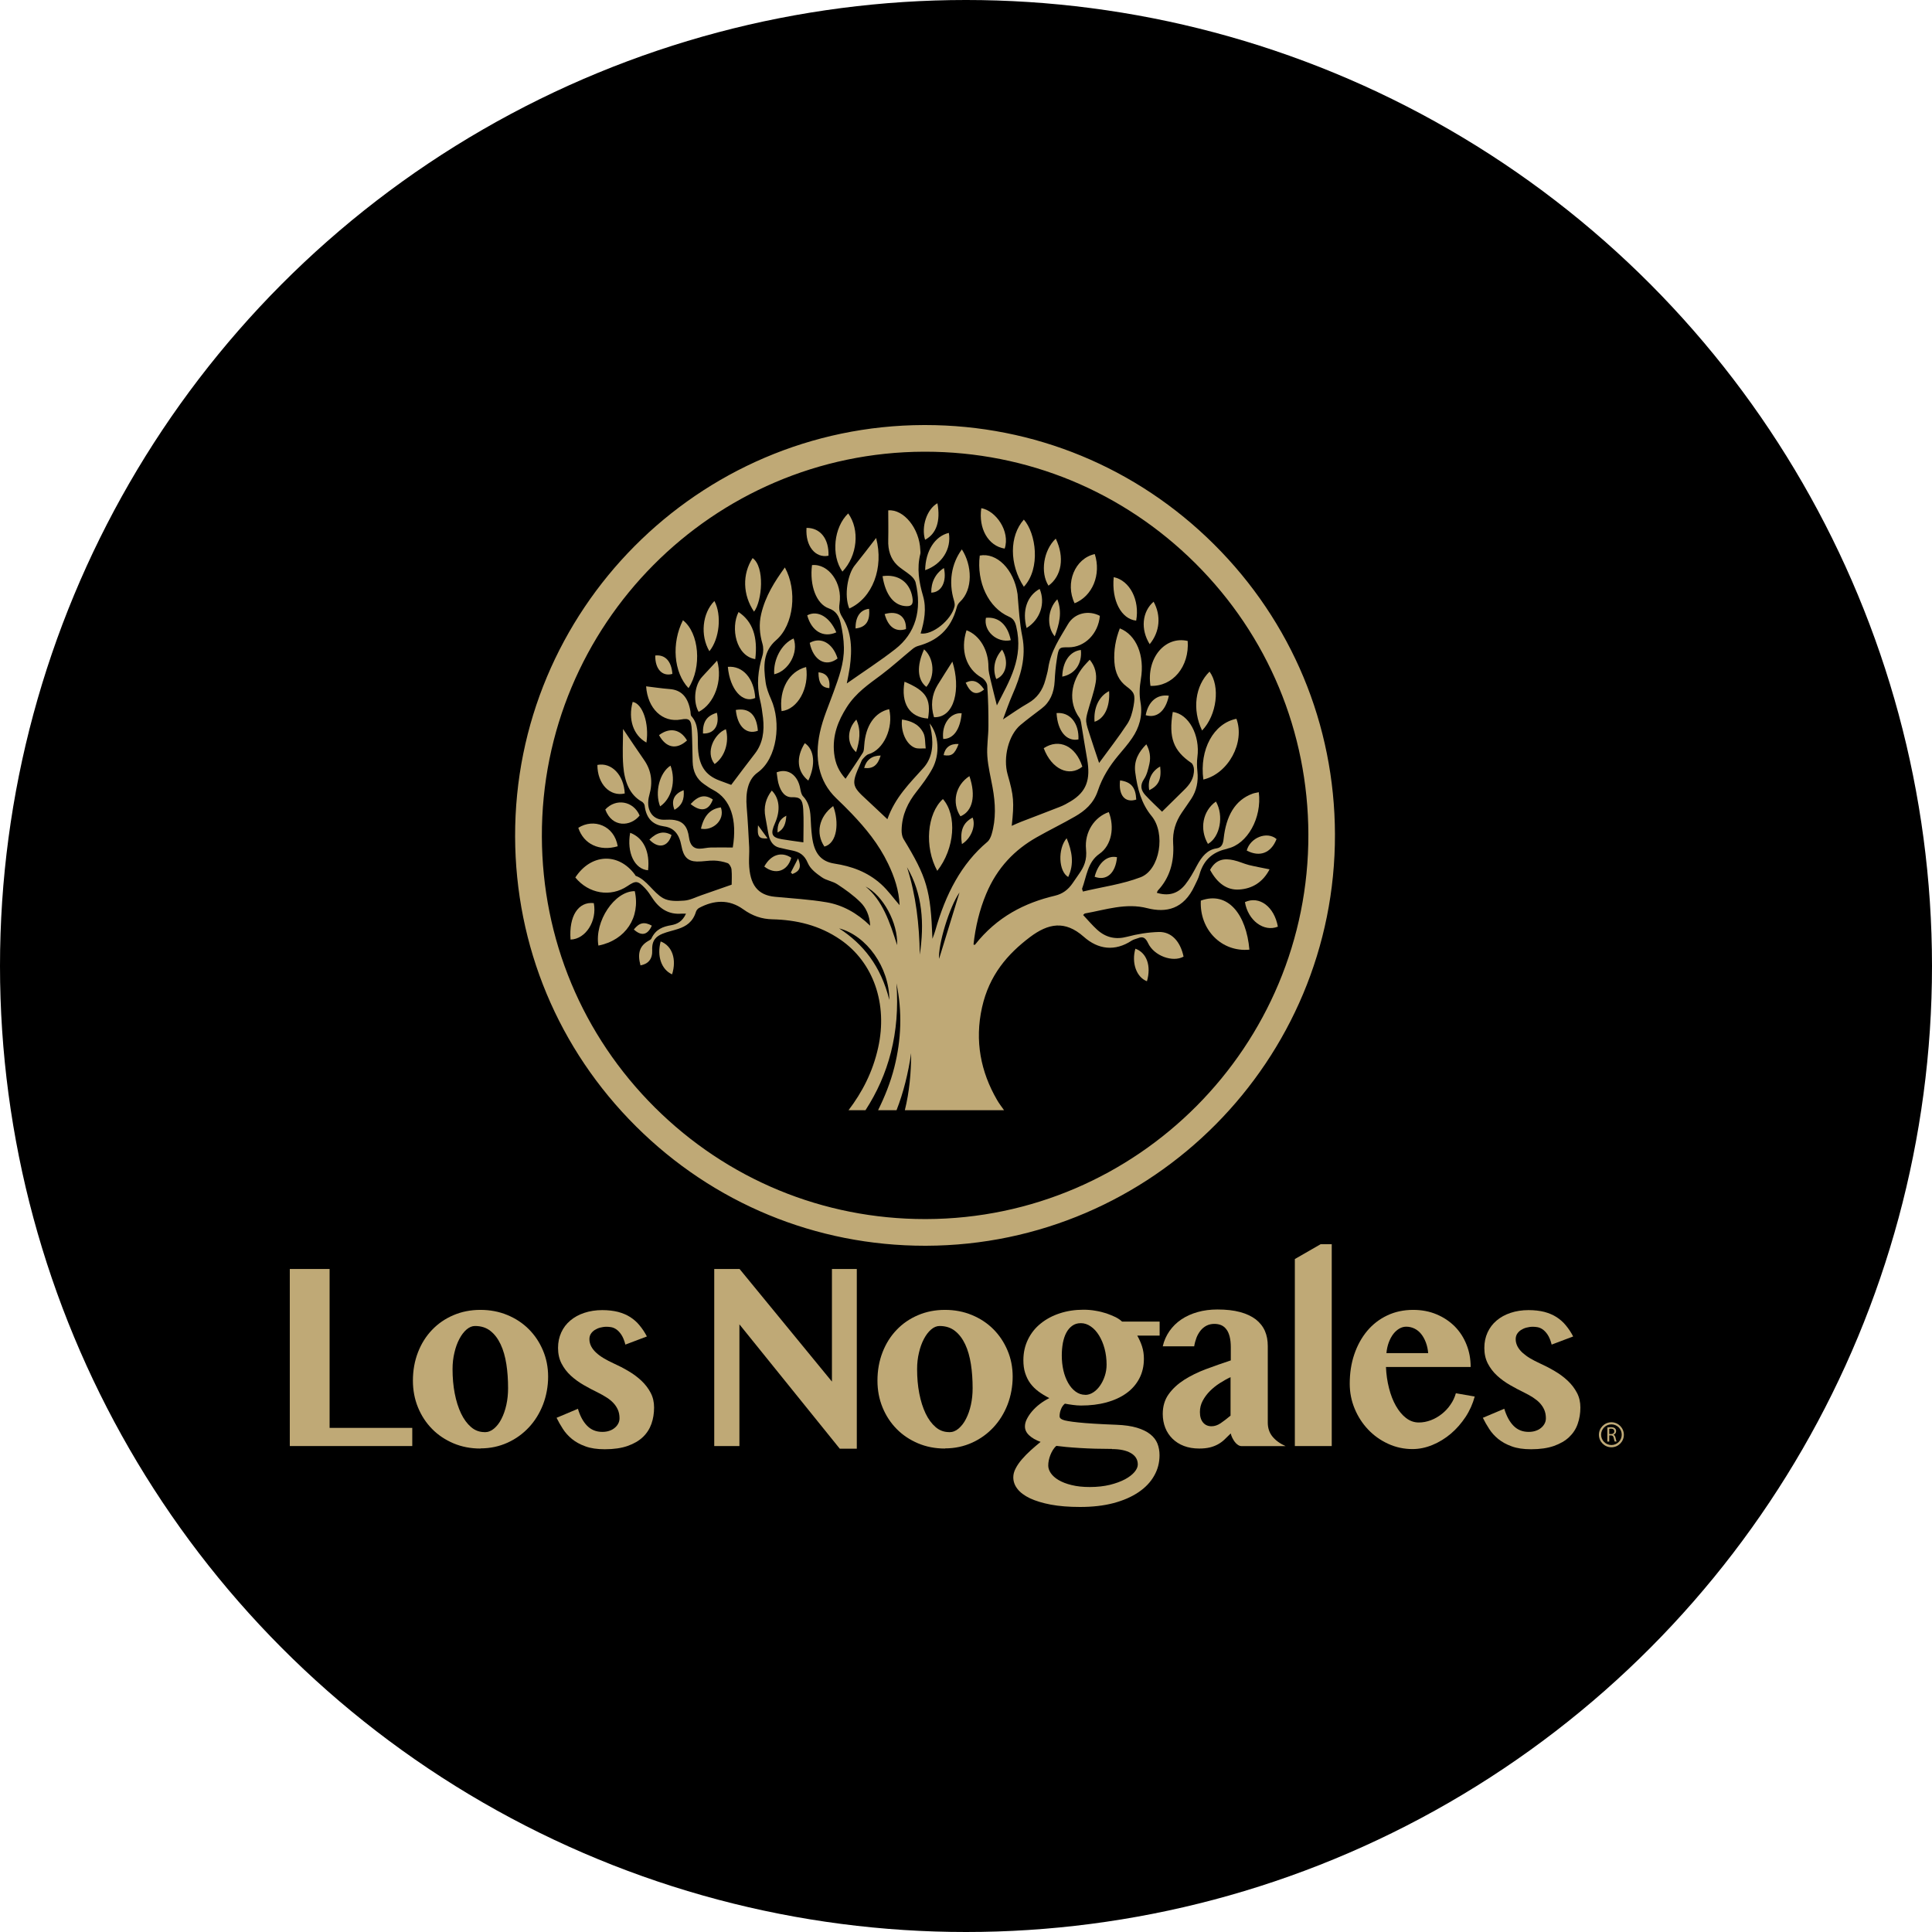 <svg width="100" height="100" viewBox="0 0 100 100" fill="none" xmlns="http://www.w3.org/2000/svg">
<circle cx="50" cy="50" r="50" fill="black"/>
<g clip-path="url(#clip0_2667_11052)">
<path d="M62.155 46.616C62.078 48.118 63.228 49.292 64.669 49.154C64.511 47.344 63.564 46.102 62.155 46.616Z" fill="#BFA976"/>
<path d="M62.285 40.349C63.58 40.046 64.45 38.423 63.997 37.204C62.815 37.443 62.078 38.791 62.285 40.349Z" fill="#BFA976"/>
<path d="M32.856 46.126C31.811 46.118 30.763 47.688 30.973 48.943C32.374 48.668 33.159 47.49 32.856 46.126Z" fill="#BFA976"/>
<path d="M43.959 31.497C45.161 30.954 45.756 29.392 45.348 27.845C44.971 28.331 44.611 28.809 44.238 29.27C43.89 29.703 43.672 30.8 43.959 31.497Z" fill="#BFA976"/>
<path d="M63.847 44.523C63.39 44.426 62.949 44.45 62.633 45.025C63.001 45.705 63.499 46.09 64.155 46.041C64.799 45.996 65.353 45.685 65.713 44.997C65.345 44.92 64.993 44.859 64.645 44.774C64.377 44.705 64.118 44.58 63.847 44.523Z" fill="#BFA976"/>
<path d="M59.548 35.5C60.706 35.545 61.568 34.496 61.475 33.176C60.301 32.905 59.33 34.063 59.548 35.5Z" fill="#BFA976"/>
<path d="M48.513 45.074C49.42 43.92 49.546 42.204 48.805 41.358C47.979 42.111 47.837 43.847 48.513 45.074Z" fill="#BFA976"/>
<path d="M52.994 26.894C52.241 27.74 52.237 29.213 52.994 30.371C53.881 29.416 53.622 27.602 52.994 26.894Z" fill="#BFA976"/>
<path d="M35.349 32.104C34.75 33.286 34.864 34.8 35.637 35.617C36.341 34.533 36.191 32.76 35.349 32.104Z" fill="#BFA976"/>
<path d="M56.666 28.679C55.638 28.902 55.115 30.173 55.621 31.225C56.548 30.857 57.006 29.74 56.666 28.679Z" fill="#BFA976"/>
<path d="M49.295 34.245C49.044 34.646 48.781 35.043 48.53 35.456C48.222 35.966 48.165 36.528 48.343 37.123C49.424 37.16 49.736 35.626 49.295 34.245Z" fill="#BFA976"/>
<path d="M43.903 26.574C43.154 27.295 43.008 28.74 43.603 29.586C44.38 28.768 44.514 27.424 43.903 26.574Z" fill="#BFA976"/>
<path d="M62.605 34.763C61.86 35.496 61.698 36.731 62.22 37.811C62.985 37.018 63.167 35.524 62.605 34.763Z" fill="#BFA976"/>
<path d="M36.163 36.844C36.976 36.439 37.422 35.221 37.118 34.193C36.867 34.464 36.62 34.731 36.373 34.998C36.341 35.035 36.309 35.071 36.276 35.111C35.936 35.565 35.883 36.358 36.163 36.848V36.844Z" fill="#BFA976"/>
<path d="M54.023 38.726C54.428 39.811 55.338 40.236 56.022 39.682C55.682 38.617 54.828 38.2 54.023 38.726Z" fill="#BFA976"/>
<path d="M40.454 36.808C41.292 36.715 41.895 35.617 41.725 34.525C40.838 34.751 40.312 35.686 40.454 36.808Z" fill="#BFA976"/>
<path d="M31.973 43.803C31.795 42.726 30.727 42.341 29.933 42.847C30.208 43.693 31.03 44.082 31.973 43.803Z" fill="#BFA976"/>
<path d="M39.093 34.116C39.231 32.962 38.952 32.16 38.227 31.679C37.806 32.505 38.098 33.958 39.093 34.116Z" fill="#BFA976"/>
<path d="M58.808 32.124C59.002 31.072 58.484 30.047 57.646 29.873C57.529 31.076 58.031 32.039 58.808 32.124Z" fill="#BFA976"/>
<path d="M52.002 28.396C52.298 27.501 51.545 26.433 50.792 26.303C50.638 27.36 51.152 28.262 52.002 28.396Z" fill="#BFA976"/>
<path d="M46.817 35.285C46.623 36.411 47.072 37.127 48.036 37.192C48.202 36.164 47.934 35.755 46.817 35.285Z" fill="#BFA976"/>
<path d="M47.222 30.901C47.084 30.132 46.493 29.703 45.68 29.821C45.834 30.817 46.291 31.363 46.922 31.375C47.222 31.383 47.279 31.233 47.222 30.901Z" fill="#BFA976"/>
<path d="M29.532 48.632C30.318 48.612 30.913 47.664 30.735 46.745C29.933 46.656 29.439 47.417 29.532 48.632Z" fill="#BFA976"/>
<path d="M38.956 28.886C38.414 29.715 38.442 30.792 39.029 31.659C39.45 31.108 39.596 29.347 38.956 28.886Z" fill="#BFA976"/>
<path d="M64.438 46.693C64.596 47.644 65.414 48.255 66.142 47.964C65.956 46.928 65.183 46.349 64.438 46.693Z" fill="#BFA976"/>
<path d="M39.09 36.127C39.033 35.12 38.45 34.448 37.673 34.516C37.778 35.686 38.438 36.427 39.09 36.127Z" fill="#BFA976"/>
<path d="M54.646 27.878C54.007 28.485 53.837 29.634 54.27 30.315C54.954 29.817 55.112 28.849 54.646 27.878Z" fill="#BFA976"/>
<path d="M32.337 41.07C32.293 40.115 31.653 39.447 30.921 39.593C30.921 40.576 31.568 41.248 32.337 41.07Z" fill="#BFA976"/>
<path d="M36.977 31.108C36.349 31.739 36.236 32.893 36.718 33.707C37.244 33.063 37.365 31.829 36.977 31.108Z" fill="#BFA976"/>
<path d="M31.33 41.9C31.682 42.855 32.645 42.791 33.107 42.212C32.787 41.459 31.88 41.301 31.33 41.9Z" fill="#BFA976"/>
<path d="M62.523 43.681C63.151 43.325 63.357 42.224 62.936 41.487C62.252 41.973 62.074 42.912 62.523 43.681Z" fill="#BFA976"/>
<path d="M46.688 37.245C46.615 37.864 46.903 38.524 47.348 38.702C47.522 38.771 47.724 38.73 47.914 38.739C47.878 38.467 47.902 38.148 47.793 37.933C47.546 37.451 47.121 37.314 46.688 37.241V37.245Z" fill="#BFA976"/>
<path d="M47.886 29.513C48.756 29.209 49.254 28.416 49.112 27.582C48.392 27.752 47.902 28.513 47.886 29.513Z" fill="#BFA976"/>
<path d="M49.712 42.252C50.343 41.993 50.526 41.196 50.177 40.172C49.449 40.641 49.254 41.556 49.712 42.252Z" fill="#BFA976"/>
<path d="M43.125 41.722C42.389 42.268 42.206 43.135 42.672 43.819C43.344 43.641 43.441 42.552 43.125 41.722Z" fill="#BFA976"/>
<path d="M33.544 45.045C33.649 44.086 33.313 43.365 32.617 43.106C32.431 44.134 32.848 44.993 33.544 45.045Z" fill="#BFA976"/>
<path d="M33.459 38.435C33.609 37.443 33.261 36.415 32.747 36.33C32.5 37.233 32.783 38.062 33.459 38.435Z" fill="#BFA976"/>
<path d="M53.136 32.505C53.844 32.067 54.124 31.221 53.812 30.481C53.16 30.841 52.897 31.61 53.136 32.505Z" fill="#BFA976"/>
<path d="M42.883 28.764C42.911 27.894 42.465 27.319 41.745 27.323C41.68 28.258 42.198 28.902 42.883 28.764Z" fill="#BFA976"/>
<path d="M59.71 31.144C59.115 31.659 59.026 32.573 59.508 33.343C60.038 32.699 60.107 31.861 59.71 31.144Z" fill="#BFA976"/>
<path d="M40.073 34.901C40.826 34.727 41.344 33.772 41.077 33.047C40.458 33.318 40.02 34.128 40.073 34.901Z" fill="#BFA976"/>
<path d="M41.911 33.274C42.093 34.184 42.745 34.553 43.352 34.083C43.109 33.29 42.49 32.942 41.911 33.274Z" fill="#BFA976"/>
<path d="M34.167 41.738C34.763 41.337 34.997 40.422 34.706 39.629C34.139 39.993 33.88 41.001 34.167 41.738Z" fill="#BFA976"/>
<path d="M54.687 36.909C54.739 37.844 55.205 38.394 55.82 38.273C55.857 37.435 55.379 36.844 54.687 36.909Z" fill="#BFA976"/>
<path d="M41.782 31.849C42.004 32.666 42.611 33.031 43.287 32.731C42.947 31.926 42.316 31.565 41.782 31.849Z" fill="#BFA976"/>
<path d="M41.838 40.402C42.231 39.581 42.15 38.791 41.656 38.467C41.191 39.204 41.251 39.941 41.838 40.402Z" fill="#BFA976"/>
<path d="M64.531 44.025C65.204 44.377 65.786 44.159 66.074 43.43C65.58 43.005 64.706 43.357 64.531 44.025Z" fill="#BFA976"/>
<path d="M52.318 33.136C52.152 32.326 51.683 31.913 51.031 31.978C50.894 32.662 51.606 33.294 52.318 33.136Z" fill="#BFA976"/>
<path d="M47.829 33.61C47.441 34.472 47.477 35.188 47.947 35.553C48.416 35.002 48.352 34.063 47.829 33.61Z" fill="#BFA976"/>
<path d="M36.989 39.548C37.511 39.184 37.758 38.419 37.572 37.743C36.989 37.969 36.483 38.925 36.989 39.548Z" fill="#BFA976"/>
<path d="M48.521 26.048C47.975 26.352 47.675 27.262 47.882 27.938C48.465 27.631 48.691 26.979 48.521 26.048Z" fill="#BFA976"/>
<path d="M38.086 36.747C38.171 37.609 38.64 38.042 39.227 37.824C39.166 37.002 38.782 36.625 38.086 36.747Z" fill="#BFA976"/>
<path d="M34.196 48.729C33.993 49.49 34.236 50.186 34.787 50.433C35.033 49.652 34.791 48.952 34.196 48.729Z" fill="#BFA976"/>
<path d="M58.767 49.105C58.557 49.838 58.824 50.583 59.366 50.789C59.597 49.996 59.354 49.312 58.767 49.105Z" fill="#BFA976"/>
<path d="M34.111 38.05C34.475 38.714 35.017 38.824 35.56 38.326C35.216 37.735 34.657 37.638 34.111 38.05Z" fill="#BFA976"/>
<path d="M55.29 45.393C55.61 44.713 55.492 44.066 55.209 43.386C54.739 43.94 54.792 45.106 55.29 45.393Z" fill="#BFA976"/>
<path d="M39.559 44.851C40.13 45.304 40.765 45.098 40.956 44.398C40.45 44.058 39.895 44.236 39.559 44.851Z" fill="#BFA976"/>
<path d="M48.821 38.249C49.351 38.249 49.703 37.755 49.776 36.917C49.177 36.872 48.728 37.5 48.821 38.249Z" fill="#BFA976"/>
<path d="M56.658 45.381C57.273 45.612 57.743 45.199 57.816 44.369C57.306 44.256 56.844 44.661 56.658 45.381Z" fill="#BFA976"/>
<path d="M54.982 35.023C55.646 34.893 56.018 34.35 55.946 33.642C55.379 33.711 55.002 34.237 54.982 35.023Z" fill="#BFA976"/>
<path d="M59.301 37.018C59.876 37.192 60.334 36.808 60.499 36.01C59.888 35.925 59.435 36.306 59.301 37.018Z" fill="#BFA976"/>
<path d="M36.281 42.892C36.863 43.017 37.547 42.471 37.313 41.791C36.77 41.864 36.442 42.203 36.281 42.892Z" fill="#BFA976"/>
<path d="M54.593 32.938C54.824 32.31 54.994 31.703 54.727 31.019C54.221 31.529 54.16 32.424 54.593 32.938Z" fill="#BFA976"/>
<path d="M57.407 35.771C56.877 36.038 56.597 36.646 56.654 37.358C57.164 37.196 57.459 36.589 57.407 35.771Z" fill="#BFA976"/>
<path d="M45.789 31.784C45.975 32.464 46.368 32.731 46.894 32.561C46.914 31.905 46.469 31.586 45.789 31.784Z" fill="#BFA976"/>
<path d="M51.566 35.148C52.092 34.937 52.233 34.221 51.869 33.626C51.472 34.067 51.363 34.622 51.566 35.148Z" fill="#BFA976"/>
<path d="M44.312 38.929C44.49 38.362 44.583 37.816 44.324 37.245C43.83 37.763 43.822 38.496 44.312 38.929Z" fill="#BFA976"/>
<path d="M58.812 41.386C58.783 40.754 58.548 40.471 57.974 40.394C57.885 41.167 58.233 41.572 58.812 41.386Z" fill="#BFA976"/>
<path d="M34.803 34.881C34.754 34.221 34.426 33.873 33.916 33.929C33.904 34.63 34.281 35.031 34.803 34.881Z" fill="#BFA976"/>
<path d="M37.106 36.893C36.575 37.05 36.369 37.366 36.385 37.965C36.956 37.994 37.26 37.552 37.106 36.893Z" fill="#BFA976"/>
<path d="M49.788 43.689C50.258 43.406 50.521 42.754 50.343 42.317C49.849 42.58 49.679 42.993 49.788 43.689Z" fill="#BFA976"/>
<path d="M34.758 43.22C34.346 42.981 33.985 43.094 33.613 43.458C34.074 43.948 34.58 43.839 34.758 43.22Z" fill="#BFA976"/>
<path d="M48.202 30.675C48.732 30.659 49.015 30.104 48.857 29.4C48.424 29.675 48.19 30.133 48.202 30.675Z" fill="#BFA976"/>
<path d="M35.746 41.617C36.281 42.05 36.689 41.961 36.896 41.382C36.495 41.107 36.155 41.171 35.746 41.617Z" fill="#BFA976"/>
<path d="M44.283 32.529C44.822 32.472 45.044 32.14 44.983 31.513C44.53 31.561 44.275 31.918 44.283 32.529Z" fill="#BFA976"/>
<path d="M59.484 40.9C59.969 40.665 60.127 40.333 60.05 39.674C59.601 39.92 59.391 40.382 59.484 40.9Z" fill="#BFA976"/>
<path d="M50.938 35.686C50.631 35.245 50.359 35.152 49.983 35.334C50.238 35.905 50.538 36.022 50.938 35.686Z" fill="#BFA976"/>
<path d="M34.912 41.916C35.293 41.693 35.431 41.398 35.386 40.9C34.892 41.082 34.722 41.443 34.912 41.916Z" fill="#BFA976"/>
<path d="M33.738 47.911C33.346 47.697 33.095 47.753 32.807 48.11C33.2 48.466 33.52 48.405 33.738 47.911Z" fill="#BFA976"/>
<path d="M44.729 39.75C45.182 39.803 45.429 39.617 45.583 39.107C45.138 39.107 44.838 39.33 44.729 39.75Z" fill="#BFA976"/>
<path d="M42.364 34.8C42.364 35.35 42.531 35.593 42.927 35.617C42.98 35.115 42.789 34.836 42.364 34.8Z" fill="#BFA976"/>
<path d="M49.618 38.508C49.181 38.487 48.918 38.686 48.841 39.087C49.254 39.155 49.412 39.046 49.618 38.508Z" fill="#BFA976"/>
<path d="M40.701 42.22C40.353 42.39 40.231 42.661 40.247 43.09C40.571 42.928 40.672 42.641 40.701 42.22Z" fill="#BFA976"/>
<path d="M41.308 44.43C41.171 44.701 41.053 44.932 40.932 45.163C40.96 45.187 40.988 45.211 41.017 45.239C41.397 45.09 41.494 44.879 41.308 44.43Z" fill="#BFA976"/>
<path d="M39.729 43.394C39.535 43.123 39.385 42.92 39.235 42.718C39.187 43.309 39.276 43.426 39.729 43.394Z" fill="#BFA976"/>
<path d="M63.54 43.92C64.56 43.693 65.325 42.337 65.155 41.005C65.049 41.03 64.94 41.042 64.839 41.078C63.908 41.414 63.463 42.256 63.337 43.398C63.305 43.718 63.212 43.875 62.969 43.912C62.499 43.977 62.204 44.333 61.953 44.802C61.771 45.147 61.58 45.491 61.35 45.782C60.945 46.288 60.443 46.385 59.876 46.211C59.904 46.15 59.913 46.11 59.937 46.086C60.532 45.446 60.787 44.628 60.722 43.657C60.682 43.038 60.86 42.523 61.167 42.066C61.329 41.823 61.504 41.588 61.661 41.345C61.932 40.928 62.034 40.455 61.977 39.916C61.953 39.678 61.945 39.427 61.977 39.188C62.127 38.058 61.528 36.949 60.702 36.852C60.479 38.176 60.734 38.86 61.665 39.491C61.738 39.54 61.795 39.702 61.799 39.815C61.815 40.309 61.564 40.621 61.277 40.9C60.916 41.252 60.56 41.608 60.147 42.013C59.9 41.77 59.581 41.479 59.285 41.159C59.071 40.924 58.982 40.665 59.216 40.321C59.358 40.115 59.431 39.811 59.492 39.54C59.569 39.188 59.516 38.848 59.334 38.524C58.941 38.921 58.682 39.366 58.759 39.969C58.868 40.815 59.079 41.6 59.605 42.236C60.346 43.131 60.038 45.025 59.038 45.406C58.071 45.774 57.047 45.907 56.051 46.146C56.035 46.098 56.023 46.053 56.006 46.005C56.245 45.361 56.286 44.628 56.905 44.195C57.549 43.75 57.694 42.803 57.391 42.034C56.658 42.281 56.124 43.062 56.213 43.956C56.269 44.515 56.108 44.871 55.848 45.236C55.739 45.389 55.63 45.547 55.525 45.705C55.282 46.061 54.994 46.268 54.606 46.361C53.043 46.729 51.606 47.45 50.465 48.899C50.456 48.911 50.428 48.899 50.388 48.891C50.489 47.968 50.699 47.094 51.043 46.272C51.618 44.892 52.537 43.977 53.646 43.345C54.306 42.969 54.986 42.641 55.646 42.26C56.144 41.973 56.601 41.596 56.824 40.932C57.063 40.216 57.439 39.637 57.88 39.107C58.127 38.811 58.382 38.524 58.601 38.2C58.961 37.674 59.152 37.054 59.034 36.366C58.961 35.949 58.981 35.569 59.05 35.16C59.261 33.925 58.812 32.857 57.962 32.525C57.747 33.079 57.638 33.658 57.682 34.278C57.719 34.824 57.925 35.241 58.301 35.524C58.714 35.832 58.775 35.949 58.674 36.536C58.617 36.864 58.516 37.217 58.35 37.467C57.897 38.156 57.399 38.791 56.889 39.491C56.703 38.933 56.541 38.455 56.387 37.973C56.322 37.771 56.245 37.56 56.221 37.35C56.205 37.192 56.253 37.018 56.294 36.86C56.431 36.346 56.626 35.844 56.715 35.314C56.783 34.901 56.686 34.48 56.403 34.148C56.29 34.274 56.184 34.375 56.091 34.488C55.44 35.273 55.257 36.314 55.877 37.164C55.917 37.221 55.938 37.31 55.954 37.386C56.059 38.018 56.156 38.654 56.269 39.285C56.46 40.362 56.229 40.981 55.427 41.471C55.241 41.584 55.047 41.69 54.849 41.766C54.189 42.029 53.525 42.272 52.861 42.532C52.699 42.592 52.545 42.669 52.367 42.746C52.501 41.511 52.472 41.192 52.157 40.095C51.906 39.22 52.201 38.042 52.821 37.524C53.177 37.225 53.549 36.953 53.913 36.674C54.343 36.346 54.557 35.873 54.59 35.245C54.606 34.877 54.642 34.504 54.699 34.14C54.796 33.5 54.808 33.5 55.318 33.504C56.148 33.504 56.848 32.8 56.929 31.877C56.358 31.574 55.622 31.715 55.274 32.314C54.865 33.019 54.387 33.691 54.254 34.593C54.225 34.796 54.16 34.99 54.112 35.184C53.962 35.751 53.663 36.14 53.225 36.391C52.784 36.642 52.363 36.941 51.914 37.237C52.068 36.828 52.221 36.374 52.408 35.949C52.821 35.01 53.128 34.019 52.914 32.95C52.772 32.25 52.736 31.549 52.675 30.841C52.675 30.8 52.671 30.76 52.663 30.719C52.476 29.473 51.594 28.586 50.712 28.756C50.541 30.137 51.161 31.452 52.221 31.918C52.436 32.011 52.533 32.152 52.598 32.416C52.995 34.067 52.238 35.253 51.598 36.512C51.481 36.042 51.371 35.617 51.27 35.184C51.221 34.97 51.161 34.743 51.161 34.525C51.169 33.662 50.712 32.877 50.027 32.622C49.691 33.658 50.011 34.63 50.813 35.075C50.938 35.144 51.092 35.338 51.1 35.492C51.149 36.184 51.165 36.885 51.161 37.581C51.161 38.099 51.068 38.625 51.104 39.139C51.141 39.682 51.278 40.216 51.375 40.754C51.525 41.576 51.562 42.394 51.323 43.195C51.278 43.341 51.201 43.499 51.1 43.58C49.76 44.705 48.938 46.292 48.412 48.162C48.38 48.28 48.335 48.389 48.263 48.591C48.169 46.057 47.975 45.414 46.761 43.418C46.692 43.301 46.663 43.114 46.667 42.965C46.684 42.159 46.999 41.532 47.441 40.973C47.732 40.601 48.024 40.216 48.258 39.787C48.667 39.03 48.594 38.034 48.117 37.443C48.153 37.613 48.19 37.755 48.21 37.901C48.323 38.605 48.246 39.249 47.793 39.751C47.089 40.536 46.336 41.264 45.931 42.402C45.55 42.046 45.202 41.71 44.85 41.386C44.081 40.686 44.061 40.576 44.53 39.532C44.567 39.447 44.599 39.35 44.652 39.289C44.745 39.188 44.846 39.07 44.955 39.038C45.733 38.815 46.259 37.678 46.024 36.706C45.271 36.872 44.801 37.565 44.733 38.577C44.724 38.71 44.721 38.868 44.66 38.961C44.372 39.419 44.065 39.86 43.765 40.309C43.421 39.925 43.235 39.532 43.174 38.989C43.073 38.058 43.389 37.293 43.83 36.601C44.308 35.852 44.971 35.411 45.615 34.929C46.17 34.512 46.692 34.035 47.234 33.59C47.323 33.517 47.425 33.46 47.53 33.432C48.469 33.172 49.21 32.626 49.529 31.412C49.554 31.314 49.618 31.217 49.683 31.157C50.38 30.509 50.315 29.25 49.785 28.436C49.238 29.189 49.092 30.133 49.376 31.076C49.404 31.173 49.428 31.294 49.408 31.383C49.238 32.104 48.254 32.885 47.651 32.788C47.846 32.157 47.963 31.488 47.777 30.849C47.566 30.124 47.449 29.424 47.635 28.671C47.651 28.606 47.639 28.534 47.635 28.465C47.594 27.36 46.781 26.348 45.975 26.416C45.975 26.922 45.987 27.433 45.975 27.939C45.955 28.477 46.097 28.922 46.433 29.246C46.647 29.452 46.906 29.59 47.133 29.784C47.238 29.873 47.356 30.007 47.392 30.149C47.732 31.578 47.388 32.78 46.34 33.598C45.53 34.229 44.68 34.776 43.83 35.375C43.883 35.099 43.943 34.824 43.984 34.545C44.113 33.622 44.089 32.723 43.599 31.95C43.458 31.723 43.409 31.541 43.453 31.25C43.619 30.173 42.883 29.161 42.029 29.25C41.899 30.294 42.243 31.262 42.907 31.493C43.267 31.618 43.429 31.885 43.514 32.258C43.607 32.663 43.672 33.092 43.68 33.508C43.696 34.342 43.409 35.087 43.142 35.828C42.895 36.52 42.591 37.192 42.437 37.917C42.154 39.24 42.364 40.431 43.283 41.317C43.555 41.576 43.822 41.839 44.085 42.114C44.806 42.871 45.477 43.681 45.967 44.701C46.291 45.373 46.534 46.086 46.562 46.851C46.247 46.49 45.955 46.078 45.603 45.762C44.891 45.122 44.065 44.835 43.198 44.701C42.482 44.592 42.134 44.155 42.029 43.284C41.988 42.956 41.972 42.629 41.956 42.297C41.935 41.868 41.838 41.495 41.559 41.208C41.482 41.127 41.446 40.961 41.421 40.823C41.3 40.119 40.786 39.746 40.199 39.977C40.227 40.159 40.243 40.35 40.288 40.532C40.417 41.026 40.66 41.273 40.992 41.264C41.409 41.252 41.543 41.366 41.575 41.888C41.608 42.447 41.583 43.009 41.583 43.6C41.166 43.539 40.818 43.499 40.47 43.438C39.94 43.349 39.863 43.167 40.118 42.596C40.405 41.944 40.349 41.321 39.948 40.92C39.644 41.313 39.511 41.762 39.62 42.309C39.681 42.612 39.721 42.92 39.786 43.22C39.859 43.568 40.037 43.798 40.324 43.871C40.563 43.932 40.802 43.977 41.041 44.029C41.373 44.106 41.632 44.236 41.814 44.673C41.948 44.989 42.263 45.215 42.535 45.406C42.782 45.58 43.089 45.604 43.34 45.77C43.753 46.041 44.17 46.337 44.534 46.697C44.809 46.968 45.012 47.361 45.04 47.915C44.344 47.239 43.591 46.839 42.777 46.701C41.895 46.551 41 46.503 40.114 46.418C39.219 46.333 38.802 45.802 38.77 44.681C38.762 44.406 38.79 44.13 38.778 43.855C38.742 43.159 38.705 42.463 38.648 41.77C38.588 41.046 38.697 40.358 39.211 39.989C40.235 39.261 40.45 37.391 39.907 36.184C39.786 35.913 39.669 35.609 39.628 35.306C39.511 34.476 39.495 33.719 40.175 33.132C41.093 32.339 41.276 30.549 40.624 29.371C40.102 30.096 39.62 30.837 39.397 31.788C39.276 32.306 39.316 32.816 39.466 33.326C39.519 33.504 39.519 33.751 39.466 33.929C39.235 34.687 39.15 35.439 39.341 36.233C39.413 36.532 39.458 36.848 39.495 37.164C39.571 37.848 39.482 38.479 39.078 39.002C38.669 39.528 38.272 40.062 37.847 40.625C37.709 40.572 37.491 40.491 37.268 40.41C36.479 40.127 36.135 39.581 36.123 38.556C36.114 38.018 36.155 37.471 35.782 37.063C35.742 37.018 35.75 36.909 35.738 36.828C35.621 36.083 35.268 35.711 34.665 35.666C34.256 35.634 33.847 35.573 33.443 35.524C33.52 36.67 34.285 37.419 35.248 37.241C35.685 37.16 35.782 37.249 35.807 37.807C35.835 38.342 35.835 38.88 35.851 39.419C35.863 39.949 36.07 40.329 36.438 40.584C36.592 40.69 36.746 40.803 36.908 40.884C37.823 41.358 38.167 42.422 37.928 43.867C37.543 43.867 37.167 43.859 36.79 43.867C36.592 43.871 36.398 43.928 36.199 43.928C35.892 43.928 35.714 43.738 35.661 43.341C35.588 42.791 35.365 42.523 34.924 42.447C34.742 42.414 34.552 42.426 34.366 42.43C33.742 42.438 33.406 41.876 33.609 41.151C33.799 40.483 33.718 39.884 33.342 39.342C32.985 38.832 32.641 38.309 32.249 37.731C32.249 38.378 32.208 39.022 32.261 39.653C32.325 40.451 32.585 41.143 33.224 41.495C33.285 41.528 33.354 41.617 33.366 41.69C33.451 42.422 33.847 42.702 34.374 42.774C34.876 42.843 35.159 43.167 35.272 43.79C35.378 44.365 35.612 44.58 36.07 44.592C36.365 44.6 36.665 44.535 36.96 44.543C37.195 44.551 37.438 44.596 37.665 44.677C37.75 44.709 37.851 44.879 37.863 45.001C37.892 45.292 37.871 45.592 37.871 45.79C37.333 45.976 36.819 46.158 36.305 46.337C36.009 46.438 35.714 46.596 35.41 46.616C35.046 46.64 34.633 46.664 34.317 46.486C33.811 46.199 33.475 45.535 32.904 45.333C32.888 45.325 32.876 45.292 32.864 45.272C32.01 44.114 30.589 44.179 29.779 45.418C30.471 46.264 31.605 46.45 32.471 45.867C32.912 45.572 33.006 45.572 33.39 45.976C33.532 46.126 33.653 46.308 33.771 46.49C34.155 47.077 34.653 47.337 35.256 47.292C35.325 47.288 35.394 47.292 35.507 47.292C35.317 47.709 35.038 47.834 34.746 47.887C34.325 47.96 33.945 48.085 33.714 48.583C33.69 48.632 33.629 48.66 33.58 48.688C33.111 48.948 32.981 49.332 33.151 49.968C33.552 49.895 33.779 49.644 33.758 49.174C33.734 48.656 33.977 48.458 34.297 48.328C34.556 48.223 34.831 48.17 35.098 48.081C35.507 47.948 35.863 47.725 36.025 47.187C36.05 47.11 36.118 47.033 36.183 46.996C36.952 46.584 37.734 46.535 38.47 47.065C38.948 47.409 39.434 47.571 39.976 47.583C41.211 47.612 42.409 47.883 43.506 48.64C45.202 49.81 45.959 51.951 45.453 54.226C45.17 55.505 44.615 56.55 43.919 57.465H44.797C45.992 55.623 46.591 53.469 46.4 50.899C46.708 52.368 46.651 53.813 46.291 55.242C46.089 56.04 45.793 56.768 45.449 57.465H46.404C46.765 56.542 47.008 55.554 47.161 54.51C47.161 55.534 47.068 56.525 46.834 57.465H51.97C51.845 57.286 51.707 57.112 51.598 56.918C50.772 55.489 50.44 53.89 50.829 52.145C51.205 50.462 52.153 49.381 53.314 48.502C54.258 47.794 55.12 47.624 56.095 48.486C56.84 49.15 57.711 49.255 58.573 48.688C58.678 48.62 58.803 48.599 58.917 48.555C59.144 48.462 59.289 48.527 59.423 48.814C59.734 49.482 60.706 49.826 61.261 49.514C61.095 48.725 60.633 48.219 59.973 48.239C59.427 48.255 58.876 48.344 58.342 48.486C57.763 48.64 57.245 48.543 56.775 48.11C56.529 47.883 56.306 47.62 56.063 47.361C56.108 47.32 56.132 47.284 56.16 47.28C57.229 47.09 58.281 46.721 59.39 47.009C60.362 47.255 61.269 47.061 61.831 45.851C61.92 45.661 62.026 45.474 62.082 45.272C62.325 44.406 62.876 44.074 63.535 43.928L63.54 43.92ZM43.433 48.053C44.854 48.421 46.032 50.073 46.032 51.757C45.591 49.984 44.664 48.855 43.433 48.053ZM44.801 45.887C45.704 46.341 46.489 47.778 46.433 48.919C46.056 47.721 45.676 46.6 44.801 45.887ZM47.607 49.413C47.586 47.859 47.412 46.341 46.947 44.887C47.752 46.264 47.85 47.798 47.607 49.413ZM48.606 49.632C48.55 48.895 49.137 46.948 49.663 46.195C49.303 47.369 48.951 48.51 48.606 49.632Z" fill="#BFA976"/>
<path d="M47.878 64.48C42.235 64.48 36.924 62.286 32.92 58.302C28.901 54.303 26.678 48.976 26.662 43.301C26.63 31.59 36.123 22.032 47.821 22H47.882C53.529 22 58.836 24.194 62.839 28.177C66.859 32.177 69.081 37.504 69.097 43.179C69.13 54.89 59.637 64.447 47.939 64.48H47.874H47.878ZM47.882 23.38C47.882 23.38 47.841 23.38 47.825 23.38C36.888 23.413 28.014 32.347 28.047 43.297C28.063 48.603 30.14 53.583 33.896 57.323C37.641 61.047 42.603 63.099 47.882 63.099C47.902 63.099 47.922 63.099 47.943 63.099C58.88 63.067 67.754 54.133 67.721 43.183C67.705 37.876 65.628 32.897 61.872 29.157C58.127 25.433 53.165 23.38 47.886 23.38H47.882Z" fill="#BFA976"/>
<path d="M15 65.682H17.06V73.907H21.339V74.847H15V65.682Z" fill="#BFA976"/>
<path d="M24.865 74.976C24.363 74.976 23.898 74.887 23.468 74.705C23.043 74.523 22.671 74.276 22.363 73.96C22.052 73.644 21.809 73.272 21.635 72.847C21.461 72.422 21.372 71.96 21.372 71.463C21.372 70.932 21.461 70.442 21.635 69.993C21.809 69.544 22.052 69.159 22.363 68.835C22.671 68.511 23.039 68.257 23.468 68.074C23.893 67.892 24.359 67.799 24.865 67.799C25.371 67.799 25.832 67.888 26.262 68.066C26.691 68.244 27.059 68.487 27.371 68.799C27.682 69.111 27.925 69.475 28.103 69.896C28.282 70.317 28.371 70.77 28.371 71.256C28.371 71.742 28.282 72.244 28.108 72.697C27.933 73.147 27.691 73.539 27.379 73.875C27.067 74.211 26.699 74.478 26.27 74.673C25.841 74.867 25.375 74.968 24.873 74.968L24.865 74.976ZM25.088 74.13C25.262 74.13 25.424 74.069 25.569 73.944C25.719 73.818 25.849 73.653 25.954 73.442C26.063 73.231 26.148 72.989 26.209 72.713C26.27 72.438 26.298 72.151 26.298 71.855C26.298 71.414 26.27 70.997 26.209 70.608C26.148 70.22 26.051 69.876 25.913 69.584C25.776 69.293 25.602 69.058 25.383 68.888C25.169 68.718 24.901 68.633 24.59 68.633C24.436 68.633 24.29 68.694 24.148 68.815C24.007 68.937 23.885 69.099 23.776 69.305C23.667 69.511 23.582 69.746 23.521 70.013C23.456 70.281 23.424 70.564 23.424 70.863C23.424 71.309 23.46 71.73 23.537 72.126C23.614 72.523 23.724 72.867 23.865 73.163C24.007 73.458 24.181 73.693 24.383 73.867C24.586 74.041 24.82 74.126 25.079 74.126L25.088 74.13Z" fill="#BFA976"/>
<path d="M29.913 72.916C30.022 73.292 30.184 73.588 30.39 73.798C30.597 74.009 30.86 74.114 31.172 74.114C31.305 74.114 31.422 74.098 31.532 74.061C31.641 74.025 31.734 73.976 31.815 73.907C31.896 73.843 31.957 73.766 32.001 73.681C32.046 73.596 32.066 73.503 32.066 73.406C32.066 73.244 32.038 73.098 31.981 72.968C31.924 72.839 31.848 72.725 31.75 72.62C31.653 72.515 31.536 72.422 31.398 72.333C31.261 72.244 31.115 72.163 30.961 72.086C30.71 71.964 30.459 71.831 30.212 71.689C29.965 71.547 29.743 71.385 29.544 71.203C29.346 71.021 29.188 70.811 29.067 70.58C28.945 70.345 28.884 70.074 28.884 69.77C28.884 69.467 28.941 69.212 29.05 68.969C29.16 68.726 29.317 68.52 29.52 68.35C29.722 68.18 29.961 68.046 30.244 67.953C30.524 67.86 30.835 67.811 31.172 67.811C31.479 67.811 31.754 67.844 31.993 67.904C32.232 67.969 32.443 68.058 32.625 68.175C32.807 68.293 32.969 68.434 33.106 68.605C33.248 68.775 33.374 68.965 33.483 69.175L32.37 69.596C32.313 69.374 32.24 69.204 32.159 69.082C32.078 68.961 31.989 68.868 31.9 68.807C31.811 68.746 31.722 68.71 31.633 68.694C31.548 68.681 31.471 68.673 31.402 68.673C31.281 68.673 31.168 68.69 31.062 68.718C30.957 68.746 30.86 68.791 30.779 68.843C30.698 68.896 30.629 68.965 30.581 69.042C30.532 69.119 30.508 69.212 30.508 69.317C30.508 69.447 30.54 69.572 30.601 69.689C30.662 69.807 30.75 69.916 30.86 70.017C30.969 70.118 31.103 70.216 31.253 70.305C31.402 70.394 31.568 70.479 31.742 70.56C32.01 70.681 32.273 70.815 32.524 70.965C32.779 71.114 33.001 71.28 33.2 71.466C33.398 71.653 33.556 71.859 33.677 72.09C33.799 72.321 33.855 72.572 33.855 72.851C33.855 73.154 33.811 73.434 33.718 73.697C33.625 73.96 33.479 74.187 33.276 74.381C33.074 74.575 32.807 74.729 32.483 74.843C32.159 74.956 31.767 75.013 31.305 75.013C30.908 75.013 30.572 74.964 30.301 74.863C30.026 74.766 29.795 74.636 29.605 74.482C29.415 74.328 29.257 74.15 29.135 73.96C29.01 73.766 28.901 73.576 28.808 73.385L29.901 72.924L29.913 72.916Z" fill="#BFA976"/>
<path d="M36.965 65.682H38.28L43.061 71.511V65.682H44.348V74.984H43.466L38.272 68.548V74.847H36.969V65.682H36.965Z" fill="#BFA976"/>
<path d="M48.91 74.976C48.408 74.976 47.943 74.887 47.514 74.705C47.088 74.523 46.716 74.276 46.408 73.96C46.097 73.644 45.854 73.272 45.68 72.847C45.506 72.422 45.417 71.96 45.417 71.463C45.417 70.932 45.506 70.442 45.68 69.993C45.854 69.544 46.097 69.159 46.408 68.835C46.716 68.511 47.084 68.257 47.514 68.074C47.938 67.892 48.404 67.799 48.91 67.799C49.416 67.799 49.877 67.888 50.307 68.066C50.736 68.244 51.104 68.487 51.416 68.799C51.727 69.111 51.97 69.475 52.148 69.896C52.327 70.317 52.416 70.77 52.416 71.256C52.416 71.742 52.327 72.244 52.153 72.697C51.978 73.147 51.736 73.539 51.424 73.875C51.112 74.211 50.744 74.478 50.315 74.673C49.886 74.867 49.42 74.968 48.918 74.968L48.91 74.976ZM49.133 74.13C49.307 74.13 49.469 74.069 49.614 73.944C49.76 73.818 49.894 73.653 49.999 73.442C50.108 73.231 50.193 72.989 50.254 72.713C50.315 72.438 50.343 72.151 50.343 71.855C50.343 71.414 50.315 70.997 50.254 70.608C50.193 70.22 50.096 69.876 49.959 69.584C49.821 69.293 49.647 69.058 49.428 68.888C49.214 68.718 48.947 68.633 48.635 68.633C48.481 68.633 48.335 68.694 48.194 68.815C48.052 68.937 47.93 69.099 47.821 69.305C47.712 69.511 47.627 69.746 47.566 70.013C47.501 70.281 47.469 70.564 47.469 70.863C47.469 71.309 47.505 71.73 47.582 72.126C47.659 72.523 47.769 72.867 47.91 73.163C48.052 73.458 48.226 73.693 48.428 73.867C48.631 74.041 48.865 74.126 49.125 74.126L49.133 74.13Z" fill="#BFA976"/>
<path d="M60.022 68.406V69.131H58.864C58.961 69.301 59.046 69.487 59.111 69.685C59.175 69.884 59.208 70.098 59.208 70.329C59.208 70.713 59.127 71.054 58.969 71.353C58.811 71.653 58.589 71.908 58.301 72.114C58.014 72.321 57.67 72.478 57.273 72.588C56.872 72.697 56.431 72.75 55.949 72.75C55.808 72.75 55.666 72.737 55.52 72.717C55.374 72.697 55.241 72.677 55.119 72.653C55.034 72.721 54.966 72.814 54.917 72.94C54.868 73.065 54.844 73.183 54.844 73.3C54.844 73.337 54.852 73.369 54.873 73.397C54.893 73.426 54.933 73.454 54.998 73.482C55.063 73.511 55.16 73.535 55.285 73.555C55.411 73.579 55.585 73.6 55.803 73.624C56.022 73.648 56.293 73.669 56.617 73.689C56.941 73.709 57.33 73.729 57.791 73.746C58.212 73.762 58.564 73.814 58.848 73.899C59.131 73.984 59.362 74.098 59.536 74.235C59.71 74.373 59.835 74.535 59.908 74.717C59.981 74.903 60.017 75.102 60.017 75.32C60.017 75.709 59.924 76.065 59.734 76.393C59.548 76.721 59.277 77.004 58.92 77.243C58.564 77.482 58.135 77.668 57.629 77.802C57.123 77.935 56.548 78 55.905 78C55.326 78 54.824 77.96 54.391 77.879C53.962 77.797 53.601 77.688 53.31 77.551C53.023 77.413 52.804 77.251 52.662 77.065C52.517 76.879 52.448 76.68 52.448 76.466C52.448 76.312 52.488 76.158 52.573 76C52.654 75.842 52.764 75.684 52.897 75.531C53.031 75.377 53.18 75.223 53.35 75.069C53.516 74.919 53.686 74.774 53.861 74.632C53.614 74.543 53.415 74.43 53.27 74.292C53.124 74.158 53.051 74.005 53.051 73.831C53.051 73.709 53.083 73.579 53.152 73.446C53.221 73.312 53.31 73.175 53.423 73.045C53.537 72.912 53.67 72.786 53.824 72.669C53.978 72.551 54.144 72.45 54.314 72.365C54.107 72.26 53.921 72.147 53.755 72.025C53.589 71.9 53.448 71.762 53.33 71.604C53.213 71.446 53.128 71.268 53.063 71.07C52.998 70.871 52.97 70.649 52.97 70.402C52.97 70.009 53.051 69.653 53.209 69.329C53.367 69.005 53.585 68.73 53.869 68.503C54.148 68.277 54.48 68.099 54.856 67.977C55.233 67.852 55.642 67.791 56.083 67.791C56.293 67.791 56.5 67.807 56.702 67.844C56.905 67.876 57.091 67.924 57.269 67.981C57.443 68.042 57.601 68.107 57.742 68.175C57.884 68.248 57.993 68.325 58.078 68.406H60.022ZM57.556 74.996C57.273 74.996 56.986 74.992 56.698 74.984C56.411 74.976 56.139 74.964 55.885 74.948C55.63 74.932 55.395 74.915 55.184 74.895C54.974 74.875 54.804 74.855 54.678 74.838C54.609 74.895 54.549 74.968 54.496 75.053C54.443 75.138 54.403 75.223 54.367 75.312C54.33 75.401 54.306 75.494 54.285 75.587C54.265 75.68 54.257 75.773 54.257 75.859C54.257 75.988 54.302 76.122 54.391 76.251C54.48 76.381 54.613 76.502 54.791 76.607C54.97 76.713 55.196 76.802 55.468 76.867C55.739 76.935 56.05 76.968 56.411 76.968C56.799 76.968 57.148 76.927 57.451 76.854C57.759 76.777 58.018 76.68 58.232 76.567C58.443 76.454 58.609 76.324 58.722 76.191C58.836 76.053 58.892 75.923 58.892 75.802C58.892 75.547 58.771 75.349 58.532 75.211C58.293 75.073 57.965 75.004 57.556 75.004V74.996ZM56.176 72.199C56.318 72.199 56.451 72.155 56.585 72.07C56.718 71.985 56.836 71.867 56.937 71.722C57.038 71.576 57.123 71.41 57.184 71.219C57.245 71.033 57.277 70.839 57.277 70.637C57.277 70.341 57.241 70.062 57.172 69.803C57.103 69.544 57.006 69.317 56.884 69.119C56.763 68.924 56.621 68.766 56.459 68.657C56.297 68.544 56.127 68.487 55.945 68.487C55.763 68.487 55.625 68.532 55.5 68.621C55.374 68.71 55.273 68.831 55.192 68.981C55.111 69.131 55.055 69.309 55.014 69.511C54.978 69.714 54.958 69.928 54.958 70.155C54.958 70.43 54.986 70.689 55.042 70.936C55.099 71.183 55.184 71.398 55.289 71.584C55.395 71.77 55.524 71.92 55.674 72.029C55.824 72.138 55.986 72.195 56.168 72.195L56.176 72.199Z" fill="#BFA976"/>
<path d="M60.184 69.685C60.249 69.398 60.366 69.135 60.532 68.896C60.698 68.661 60.9 68.459 61.147 68.293C61.394 68.127 61.673 68.001 61.989 67.912C62.305 67.823 62.645 67.779 63.013 67.779C63.467 67.779 63.859 67.823 64.187 67.912C64.519 68.001 64.786 68.131 65.001 68.293C65.211 68.459 65.369 68.657 65.471 68.888C65.572 69.119 65.62 69.382 65.62 69.669V73.632C65.62 73.916 65.701 74.159 65.863 74.357C66.025 74.555 66.252 74.721 66.543 74.851H64.268C64.204 74.851 64.139 74.83 64.078 74.79C64.017 74.749 63.961 74.697 63.912 74.632C63.864 74.567 63.819 74.494 63.782 74.418C63.746 74.341 63.718 74.268 63.702 74.195C63.584 74.312 63.475 74.418 63.374 74.515C63.273 74.612 63.159 74.693 63.034 74.762C62.908 74.83 62.77 74.883 62.621 74.919C62.467 74.956 62.285 74.976 62.07 74.976C61.779 74.976 61.516 74.932 61.281 74.843C61.046 74.754 60.852 74.628 60.686 74.466C60.524 74.304 60.398 74.118 60.313 73.899C60.228 73.681 60.184 73.442 60.184 73.187C60.184 72.79 60.285 72.45 60.487 72.167C60.69 71.883 60.957 71.637 61.289 71.422C61.621 71.212 61.997 71.025 62.418 70.867C62.839 70.71 63.268 70.56 63.706 70.414V69.738C63.706 69.515 63.685 69.329 63.645 69.175C63.604 69.022 63.548 68.892 63.471 68.799C63.398 68.702 63.309 68.633 63.204 68.588C63.098 68.544 62.981 68.524 62.855 68.524C62.702 68.524 62.568 68.556 62.447 68.617C62.325 68.681 62.224 68.766 62.139 68.872C62.054 68.981 61.981 69.103 61.928 69.244C61.876 69.386 61.835 69.532 61.811 69.685H60.196H60.184ZM63.697 71.28C63.511 71.365 63.325 71.471 63.135 71.592C62.945 71.713 62.775 71.851 62.625 72.001C62.475 72.151 62.349 72.321 62.252 72.503C62.155 72.685 62.107 72.879 62.107 73.086C62.107 73.317 62.159 73.495 62.269 73.628C62.378 73.758 62.524 73.823 62.71 73.823C62.868 73.823 63.022 73.77 63.175 73.669C63.329 73.567 63.499 73.434 63.693 73.272V71.276L63.697 71.28Z" fill="#BFA976"/>
<path d="M68.931 74.847H67.021V65.168L68.357 64.399H68.931V74.851V74.847Z" fill="#BFA976"/>
<path d="M73.113 75.004C72.664 75.004 72.239 74.911 71.846 74.729C71.449 74.547 71.105 74.3 70.814 73.993C70.522 73.685 70.288 73.325 70.118 72.916C69.948 72.507 69.862 72.078 69.862 71.62C69.862 71.074 69.939 70.568 70.097 70.102C70.255 69.637 70.478 69.232 70.765 68.888C71.053 68.544 71.401 68.277 71.802 68.087C72.202 67.896 72.652 67.799 73.145 67.799C73.587 67.799 73.992 67.876 74.356 68.03C74.724 68.184 75.036 68.394 75.299 68.657C75.562 68.924 75.764 69.236 75.906 69.596C76.052 69.957 76.121 70.341 76.121 70.754H71.737C71.753 71.139 71.806 71.503 71.895 71.851C71.984 72.199 72.101 72.503 72.251 72.766C72.401 73.029 72.575 73.24 72.773 73.393C72.971 73.547 73.194 73.628 73.437 73.628C73.647 73.628 73.854 73.588 74.06 73.511C74.263 73.434 74.453 73.325 74.627 73.187C74.801 73.049 74.951 72.891 75.076 72.705C75.206 72.523 75.295 72.325 75.356 72.114L76.331 72.284C76.23 72.657 76.076 73.009 75.858 73.341C75.639 73.669 75.388 73.96 75.097 74.207C74.805 74.454 74.489 74.648 74.145 74.79C73.801 74.932 73.457 75.004 73.105 75.004H73.113ZM73.923 70.042C73.906 69.839 73.866 69.653 73.801 69.483C73.737 69.313 73.656 69.167 73.558 69.046C73.461 68.924 73.344 68.831 73.21 68.766C73.077 68.702 72.935 68.669 72.785 68.669C72.664 68.669 72.546 68.702 72.433 68.766C72.32 68.831 72.214 68.924 72.121 69.042C72.028 69.163 71.951 69.305 71.886 69.475C71.822 69.645 71.781 69.831 71.761 70.038H73.927L73.923 70.042Z" fill="#BFA976"/>
<path d="M77.861 72.916C77.975 73.292 78.132 73.588 78.339 73.798C78.545 74.009 78.808 74.114 79.12 74.114C79.254 74.114 79.371 74.098 79.48 74.061C79.59 74.025 79.687 73.976 79.764 73.907C79.845 73.843 79.906 73.766 79.95 73.681C79.995 73.596 80.015 73.503 80.015 73.406C80.015 73.244 79.986 73.098 79.93 72.968C79.873 72.839 79.796 72.725 79.699 72.62C79.602 72.515 79.48 72.422 79.347 72.333C79.209 72.244 79.064 72.163 78.906 72.086C78.655 71.964 78.404 71.831 78.157 71.689C77.91 71.547 77.687 71.385 77.489 71.203C77.29 71.021 77.133 70.811 77.011 70.58C76.89 70.345 76.829 70.074 76.829 69.77C76.829 69.467 76.886 69.212 76.995 68.969C77.108 68.726 77.262 68.52 77.465 68.35C77.667 68.18 77.906 68.046 78.189 67.953C78.468 67.86 78.78 67.811 79.116 67.811C79.424 67.811 79.699 67.844 79.938 67.904C80.177 67.969 80.387 68.058 80.569 68.175C80.751 68.293 80.913 68.434 81.051 68.605C81.193 68.775 81.318 68.965 81.427 69.175L80.314 69.596C80.258 69.374 80.185 69.204 80.104 69.082C80.023 68.961 79.934 68.868 79.845 68.807C79.756 68.746 79.667 68.71 79.578 68.694C79.493 68.681 79.416 68.673 79.347 68.673C79.225 68.673 79.112 68.69 79.007 68.718C78.897 68.746 78.804 68.791 78.723 68.843C78.642 68.896 78.574 68.965 78.525 69.042C78.477 69.119 78.452 69.212 78.452 69.317C78.452 69.447 78.485 69.572 78.545 69.689C78.606 69.807 78.695 69.916 78.804 70.017C78.918 70.118 79.047 70.216 79.197 70.305C79.347 70.394 79.513 70.479 79.687 70.56C79.954 70.681 80.217 70.815 80.468 70.965C80.723 71.114 80.946 71.28 81.144 71.466C81.343 71.653 81.5 71.859 81.622 72.09C81.743 72.317 81.8 72.572 81.8 72.851C81.8 73.154 81.755 73.434 81.662 73.697C81.573 73.96 81.424 74.187 81.221 74.381C81.019 74.575 80.751 74.729 80.428 74.843C80.104 74.956 79.711 75.013 79.25 75.013C78.853 75.013 78.517 74.964 78.246 74.863C77.971 74.766 77.74 74.636 77.549 74.482C77.359 74.328 77.201 74.15 77.08 73.96C76.954 73.766 76.845 73.576 76.752 73.385L77.845 72.924L77.861 72.916Z" fill="#BFA976"/>
<path d="M83.512 74.264C83.589 74.235 83.65 74.171 83.65 74.073C83.65 74.017 83.629 73.968 83.593 73.932C83.549 73.891 83.48 73.871 83.379 73.871C83.314 73.871 83.245 73.875 83.196 73.887V74.616H83.294V74.296H83.383C83.468 74.296 83.508 74.337 83.528 74.438C83.549 74.531 83.565 74.591 83.577 74.612H83.674C83.658 74.583 83.642 74.511 83.617 74.409C83.601 74.332 83.565 74.28 83.508 74.26L83.512 74.264ZM83.391 74.223H83.294V73.956C83.294 73.956 83.342 73.948 83.387 73.948C83.488 73.948 83.557 73.992 83.557 74.085C83.557 74.171 83.492 74.227 83.391 74.227V74.223Z" fill="#BFA976"/>
<path d="M83.407 73.616C83.051 73.616 82.759 73.907 82.759 74.264C82.759 74.62 83.051 74.911 83.407 74.911C83.763 74.911 84.051 74.62 84.051 74.264C84.051 73.907 83.759 73.616 83.407 73.616ZM83.407 74.794C83.112 74.794 82.873 74.555 82.873 74.26C82.873 73.964 83.112 73.725 83.407 73.725C83.703 73.725 83.941 73.964 83.941 74.26C83.941 74.555 83.703 74.794 83.407 74.794Z" fill="#BFA976"/>
</g>
<defs>
<clipPath id="clip0_2667_11052">
<rect width="69.055" height="56" fill="white" transform="translate(15 22)"/>
</clipPath>
</defs>
</svg>
